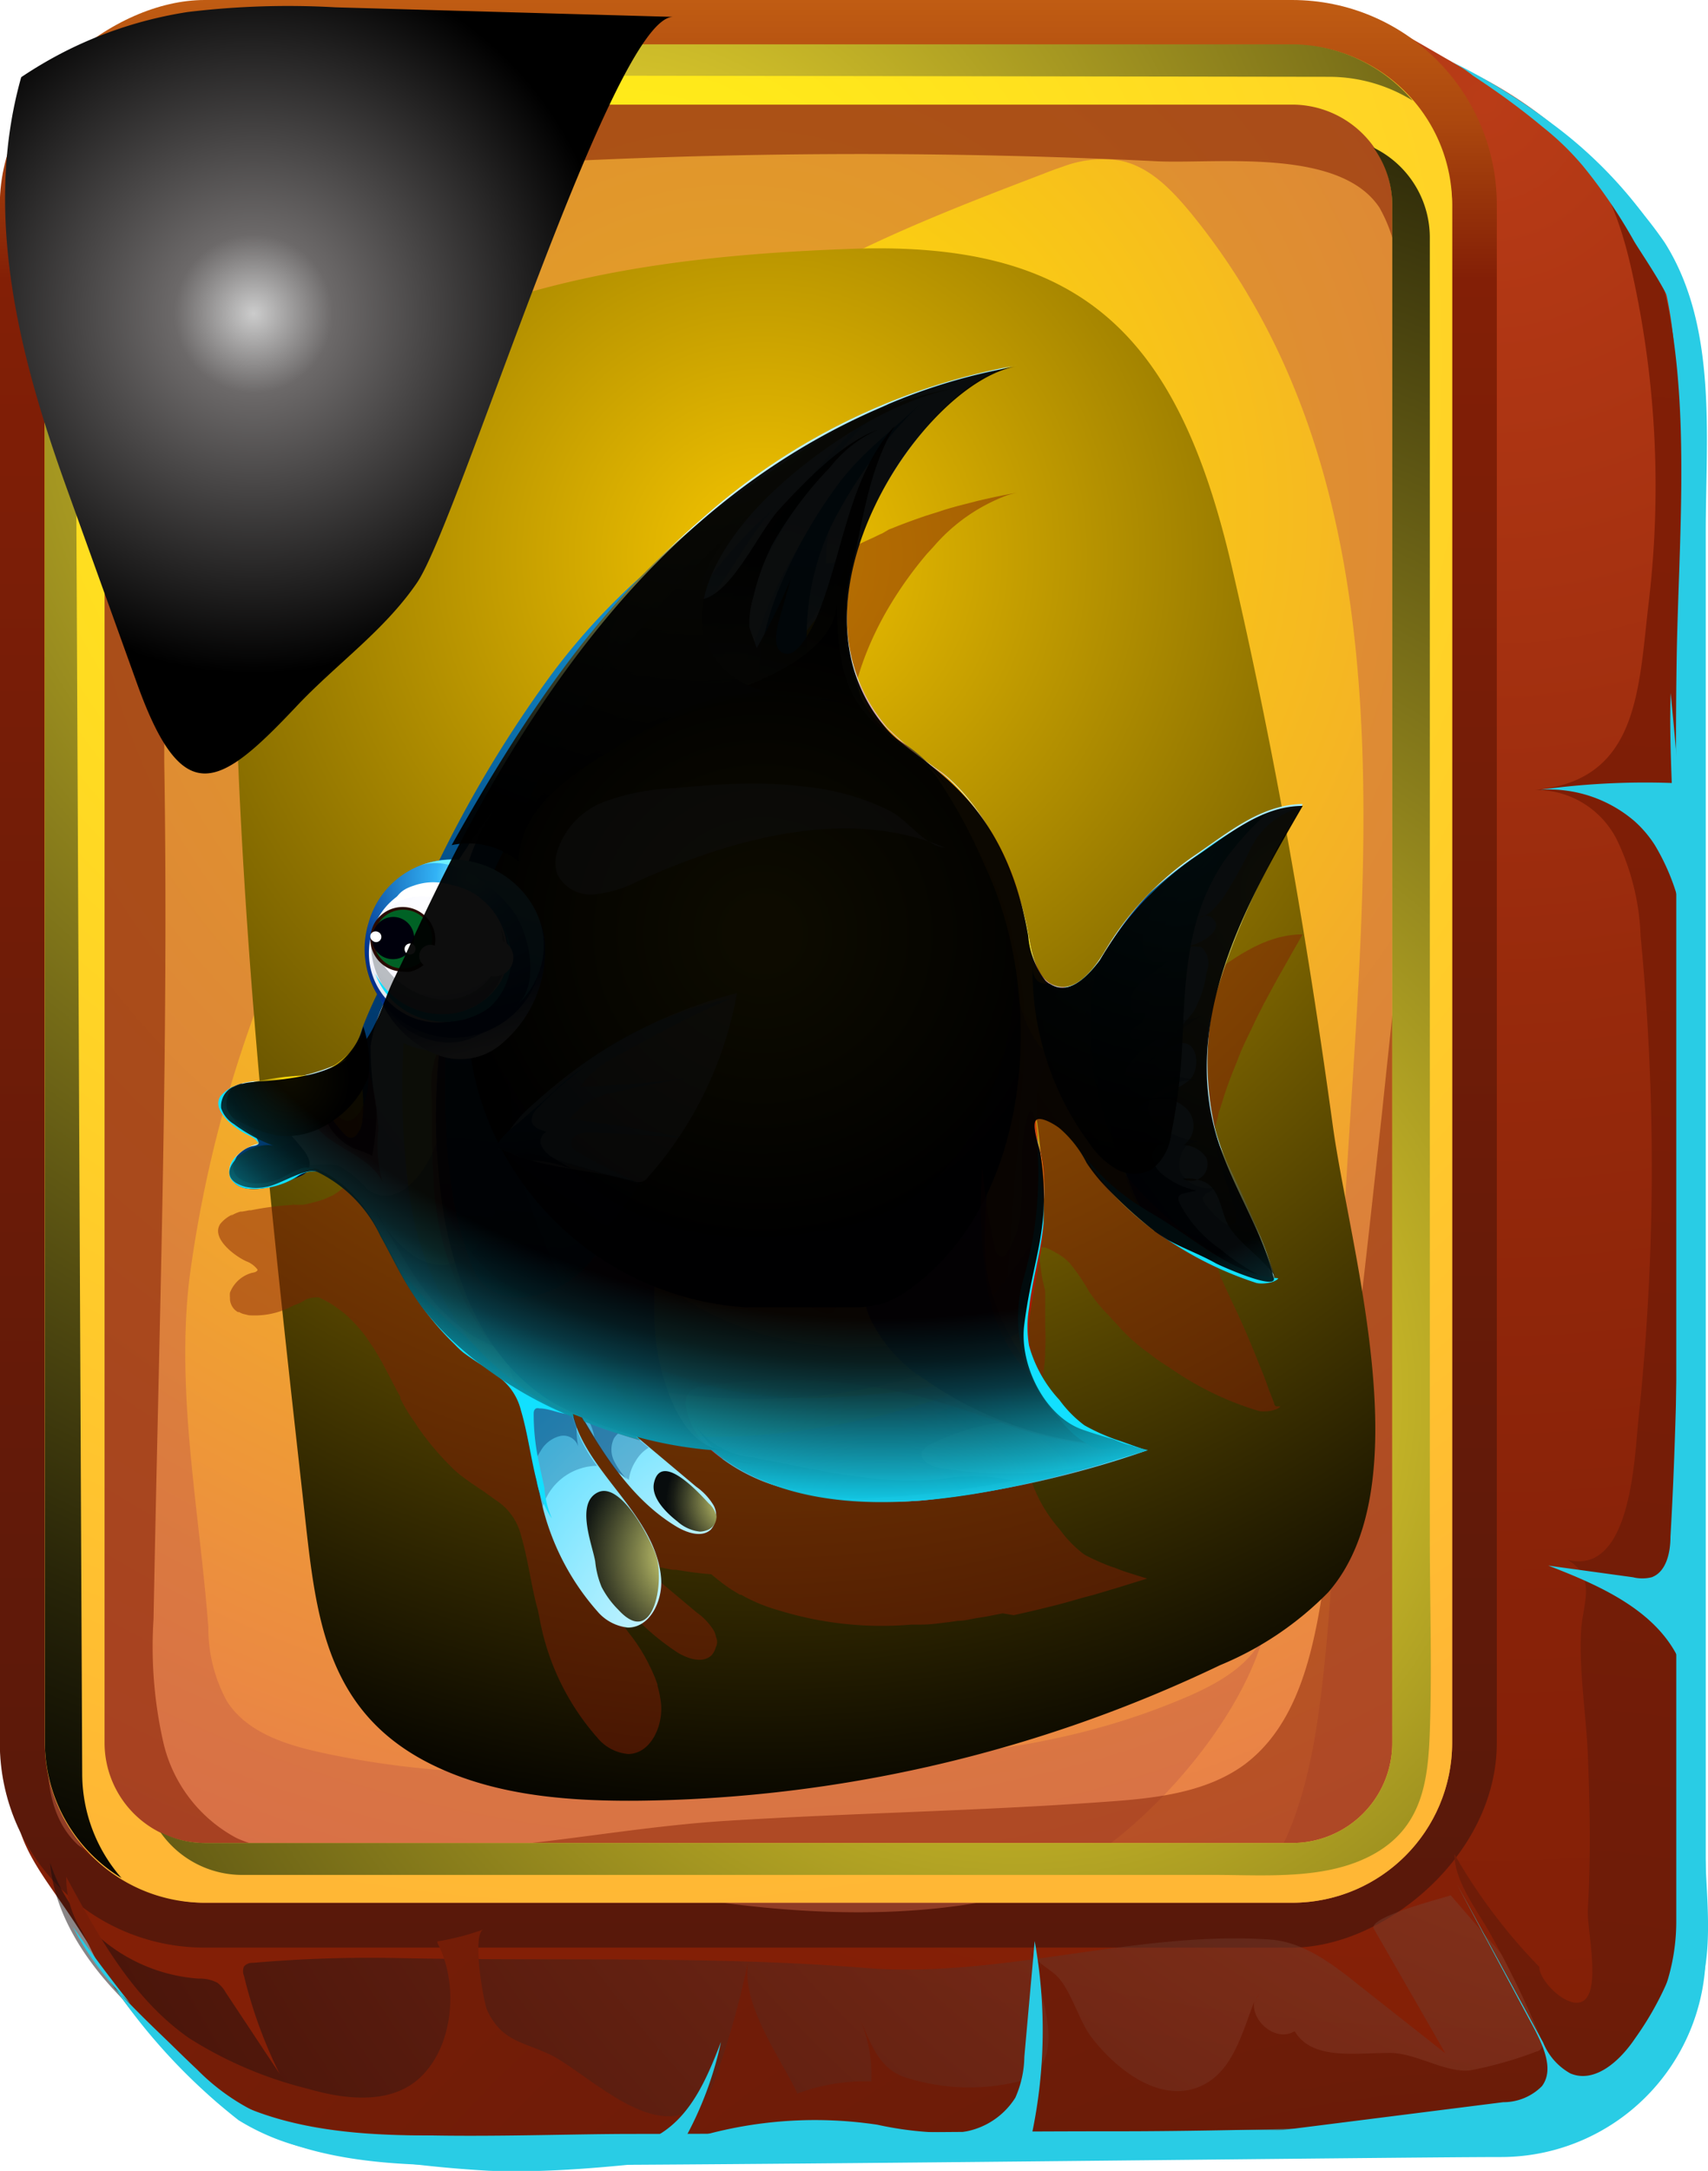 <svg xmlns="http://www.w3.org/2000/svg" xmlns:xlink="http://www.w3.org/1999/xlink" viewBox="0 0 90.99 115.59"><defs><style>.cls-1{mask:url(#mask);filter:url(#luminosity-noclip-2);}.cls-2,.cls-50{mix-blend-mode:multiply;}.cls-2{fill:url(#Безымянный_градиент_14);}.cls-3{isolation:isolate;}.cls-4{fill:#29cce5;}.cls-5{fill:url(#Безымянный_градиент_2527);}.cls-6{fill:url(#Безымянный_градиент_3306);}.cls-7{fill:url(#Безымянный_градиент_31726);}.cls-8{fill:#c86345;}.cls-30,.cls-8,.cls-9{opacity:0.49;}.cls-10,.cls-9{fill:#831f06;}.cls-10{opacity:0.57;}.cls-11{fill:url(#Безымянный_градиент_31725);}.cls-12,.cls-15,.cls-16,.cls-18,.cls-34,.cls-37,.cls-38,.cls-40,.cls-43,.cls-61,.cls-62,.cls-63,.cls-64,.cls-65{mix-blend-mode:screen;}.cls-13{fill:url(#Безымянный_градиент_3911);}.cls-14{fill:url(#Безымянный_градиент_3911-2);}.cls-15{fill:url(#Безымянный_градиент_982);}.cls-16,.cls-42{opacity:0.5;}.cls-16{fill:url(#Безымянный_градиент_2560);}.cls-17{mask:url(#mask-2);}.cls-18{opacity:0.27;fill:url(#Безымянный_градиент_2642);}.cls-19{fill:url(#Безымянный_градиент_2566);}.cls-20{fill:url(#Безымянный_градиент_2566-2);}.cls-21{mix-blend-mode:color-dodge;fill:url(#radial-gradient);}.cls-22{fill:url(#Безымянный_градиент_31724);}.cls-23{fill:url(#Безымянный_градиент_31724-2);}.cls-24{opacity:0.31;}.cls-25{fill:#33b3f6;}.cls-26,.cls-37{opacity:0.44;}.cls-27{fill:#003e75;}.cls-28{fill:url(#Безымянный_градиент_31723);}.cls-29{fill:url(#Безымянный_градиент_31723-2);}.cls-30{fill:#ffff1f;}.cls-31{fill:url(#Безымянный_градиент_31719);}.cls-32{fill:url(#Безымянный_градиент_31722);}.cls-33{fill:url(#Безымянный_градиент_31722-2);}.cls-34,.cls-38,.cls-61,.cls-62,.cls-63,.cls-64,.cls-65{opacity:0.95;}.cls-34{fill:url(#Безымянный_градиент_31713);}.cls-35{fill:url(#Безымянный_градиент_31722-3);}.cls-36,.cls-45{opacity:0.3;}.cls-37{fill:url(#Безымянный_градиент_31721);}.cls-38{fill:url(#Безымянный_градиент_31713-2);}.cls-39,.cls-41{fill:#bd0200;}.cls-39{opacity:0.35;}.cls-40{fill:url(#Безымянный_градиент_31720);}.cls-41{opacity:0.42;}.cls-42{fill:#da0404;fill-rule:evenodd;}.cls-43{fill:url(#Безымянный_градиент_31720-2);}.cls-44,.cls-58{fill:#fff;}.cls-44{opacity:0.53;}.cls-45{fill:#130558;}.cls-46{fill:#12e0ff;}.cls-47{fill:url(#Безымянный_градиент_31719-2);}.cls-48{opacity:0.33;}.cls-49{fill:#000a29;}.cls-50{fill:url(#Безымянный_градиент_31718);}.cls-51{fill:#00308a;opacity:0.59;}.cls-52{fill:url(#Безымянный_градиент_31717);}.cls-53{fill:url(#Безымянный_градиент_31716);}.cls-54{fill:#a2a7ab;opacity:0.73;}.cls-55{fill:url(#Безымянный_градиент_31715);}.cls-56{fill:#290a00;}.cls-57{fill:#00000c;}.cls-59{fill:url(#Безымянный_градиент_31714);}.cls-60{opacity:0.55;}.cls-61{fill:url(#Безымянный_градиент_31713-3);}.cls-62{fill:url(#Безымянный_градиент_31713-4);}.cls-63{fill:url(#Безымянный_градиент_31713-5);}.cls-64{fill:url(#Безымянный_градиент_31712);}.cls-65{fill:url(#Безымянный_градиент_31711);}.cls-66{filter:url(#luminosity-noclip);}</style><filter id="luminosity-noclip" x="77.27" y="-8321.09" width="12.23" height="32766" filterUnits="userSpaceOnUse" color-interpolation-filters="sRGB"><feFlood flood-color="#fff" result="bg"/><feBlend in="SourceGraphic" in2="bg"/></filter><mask id="mask" x="77.27" y="-8321.09" width="12.23" height="32766" maskUnits="userSpaceOnUse"><g class="cls-66"/></mask><radialGradient id="Безымянный_градиент_14" cx="100.12" cy="-3.82" r="136.27" gradientUnits="userSpaceOnUse"><stop offset="0" stop-color="#fff"/><stop offset="0.45" stop-color="#e5e5e5"/><stop offset="1" stop-color="#bfbfbf"/></radialGradient><radialGradient id="Безымянный_градиент_2527" cx="79.08" cy="5.4" r="107.04" gradientUnits="userSpaceOnUse"><stop offset="0" stop-color="#b93c17"/><stop offset="0.1" stop-color="#b13714"/><stop offset="0.44" stop-color="#982a0c"/><stop offset="0.75" stop-color="#882208"/><stop offset="1" stop-color="#831f06"/></radialGradient><linearGradient id="Безымянный_градиент_3306" x1="39.87" y1="-27.89" x2="39.87" y2="109.96" gradientTransform="translate(-11.98 91.72) rotate(-90)" gradientUnits="userSpaceOnUse"><stop offset="0" stop-color="#f38f1d"/><stop offset="0.05" stop-color="#ee8a1c"/><stop offset="0.12" stop-color="#e17d19"/><stop offset="0.18" stop-color="#ca6615"/><stop offset="0.25" stop-color="#ab470e"/><stop offset="0.31" stop-color="#831f06"/><stop offset="0.67" stop-color="#691b08"/><stop offset="0.97" stop-color="#57180a"/></linearGradient><radialGradient id="Безымянный_градиент_31726" cx="43.74" cy="27.37" r="82.8" gradientTransform="translate(-5.05) scale(1.01 1)" gradientUnits="userSpaceOnUse"><stop offset="0" stop-color="#ffe303"/><stop offset="1" stop-color="#e67451"/></radialGradient><radialGradient id="Безымянный_градиент_31725" cx="32.62" cy="19.03" r="82.96" gradientUnits="userSpaceOnUse"><stop offset="0" stop-color="#fff414"/><stop offset="1" stop-color="#ffb735"/></radialGradient><radialGradient id="Безымянный_градиент_3911" cx="54.11" cy="74.35" r="88.15" gradientUnits="userSpaceOnUse"><stop offset="0" stop-color="#ffea33"/><stop offset="0.43" stop-color="#8c801c"/><stop offset="0.82" stop-color="#272408"/><stop offset="1"/><stop offset="1" stop-color="#020406"/></radialGradient><radialGradient id="Безымянный_градиент_3911-2" cx="31.78" cy="18.82" r="87.38" xlink:href="#Безымянный_градиент_3911"/><radialGradient id="Безымянный_градиент_982" cx="40.59" cy="29.62" r="68.93" gradientUnits="userSpaceOnUse"><stop offset="0" stop-color="#f5c500"/><stop offset="1"/></radialGradient><radialGradient id="Безымянный_градиент_2560" cx="93.76" cy="58.62" r="112.95" gradientUnits="userSpaceOnUse"><stop offset="0" stop-color="#c86345"/><stop offset="0.16" stop-color="#ae563d"/><stop offset="0.49" stop-color="#6a3628"/><stop offset="0.88" stop-color="#130c0e"/></radialGradient><filter id="luminosity-noclip-2" x="77.27" y="4.16" width="12.23" height="106.72" filterUnits="userSpaceOnUse" color-interpolation-filters="sRGB"><feFlood flood-color="#fff" result="bg"/><feBlend in="SourceGraphic" in2="bg"/></filter><mask id="mask-2" x="77.27" y="4.16" width="12.23" height="106.72" maskUnits="userSpaceOnUse"><g class="cls-1"><path class="cls-2" d="M89.47,74.13a17.66,17.66,0,0,1-.67,6.19c-.63,2-1.56,3.54-3.47,3.92,1.67-.33,3.38,19.42,3.44,21.07a4.77,4.77,0,0,1-.87,3.55c-.68.68-1.83,1.07-2,2-.59-2.3-2.35-4.08-4-5.74L77.72,101a1.26,1.26,0,0,1-.45-.71,1.4,1.4,0,0,1,.31-.83,18.36,18.36,0,0,0,1.77-4.18c4.17-12.75,4.86-27.49,5.15-40.87.06-3-.2-6.41-2.67-8l4.28-.72a34,34,0,0,0-4.46-4.1c1.63-7.13,1.23-14.52.19-21.71-.68-4.69-.44-12.08-3.7-15.74a18.38,18.38,0,0,1,5.5,3.5c4.6,4.13,5,10.11,4.63,15.91C87.23,40.54,88.57,57.26,89.47,74.13Z"/></g></mask><radialGradient id="Безымянный_градиент_2642" cx="100.12" cy="-3.82" r="136.27" gradientUnits="userSpaceOnUse"><stop offset="0" stop-color="#f5c500"/><stop offset="0.14" stop-color="#daaf02"/><stop offset="0.46" stop-color="#967806"/><stop offset="0.91" stop-color="#2a1f0d"/><stop offset="1" stop-color="#130c0e"/></radialGradient><radialGradient id="Безымянный_градиент_2566" cx="66.96" cy="106.74" r="0.33" gradientUnits="userSpaceOnUse"><stop offset="0" stop-color="#57180a"/><stop offset="0.36" stop-color="#6e1c08"/><stop offset="0.72" stop-color="#7e1e06"/><stop offset="1" stop-color="#831f06"/></radialGradient><radialGradient id="Безымянный_градиент_2566-2" cx="79.24" cy="163.59" r="165.97" xlink:href="#Безымянный_градиент_2566"/><radialGradient id="radial-gradient" cx="13.51" cy="16.7" r="19.16" gradientUnits="userSpaceOnUse"><stop offset="0" stop-color="#ccc"/><stop offset="0.22" stop-color="#6c6969"/><stop offset="1"/></radialGradient><radialGradient id="Безымянный_градиент_31724" cx="-999.26" cy="90.81" r="22.44" gradientTransform="translate(1042.67)" gradientUnits="userSpaceOnUse"><stop offset="0.02" stop-color="#fff"/><stop offset="0.13" stop-color="#f5fdff"/><stop offset="0.3" stop-color="#dbf8ff"/><stop offset="0.53" stop-color="#afefff"/><stop offset="0.8" stop-color="#74e3ff"/><stop offset="1" stop-color="#42d9ff"/></radialGradient><radialGradient id="Безымянный_градиент_31724-2" cx="2085.94" cy="48.09" r="55.9" gradientTransform="matrix(-1, 0, 0, 1, 2123.28, 0)" xlink:href="#Безымянный_градиент_31724"/><radialGradient id="Безымянный_градиент_31723" cx="2082.63" cy="69.12" r="25.06" gradientTransform="matrix(-1, 0, 0, 1, 2123.28, 0)" gradientUnits="userSpaceOnUse"><stop offset="0.02" stop-color="#ff9303"/><stop offset="0.25" stop-color="#ff9d03"/><stop offset="0.63" stop-color="#ffb701"/><stop offset="1" stop-color="gold"/></radialGradient><radialGradient id="Безымянный_градиент_31723-2" cx="2106.14" cy="60.27" r="3.06" xlink:href="#Безымянный_градиент_31723"/><linearGradient id="Безымянный_градиент_31719" x1="2093" y1="31.43" x2="2097.32" y2="80.16" gradientTransform="matrix(-1, 0, 0, 1, 2123.28, 0)" gradientUnits="userSpaceOnUse"><stop offset="0.01" stop-color="#138ccb"/><stop offset="0.4" stop-color="#003e75"/><stop offset="0.51" stop-color="#00396d"/><stop offset="0.7" stop-color="#002a57"/><stop offset="0.92" stop-color="#013"/><stop offset="0.98" stop-color="#000a29"/></linearGradient><linearGradient id="Безымянный_градиент_31722" x1="2069.94" y1="24.83" x2="2074.89" y2="80.6" gradientTransform="matrix(-1, 0, 0, 1, 2123.28, 0)" gradientUnits="userSpaceOnUse"><stop offset="0.01" stop-color="#138ccb"/><stop offset="0.54" stop-color="#003e75"/><stop offset="0.63" stop-color="#00396d"/><stop offset="0.77" stop-color="#002a57"/><stop offset="0.93" stop-color="#013"/><stop offset="0.98" stop-color="#000a29"/></linearGradient><linearGradient id="Безымянный_градиент_31722-2" x1="2111.34" y1="56.88" x2="2108.35" y2="63.47" xlink:href="#Безымянный_градиент_31722"/><radialGradient id="Безымянный_градиент_31713" cx="-973.82" cy="47.41" r="27.45" gradientTransform="translate(1042.67)" gradientUnits="userSpaceOnUse"><stop offset="0" stop-color="#ffff84"/><stop offset="0.11" stop-color="#dede73"/><stop offset="0.43" stop-color="#808042"/><stop offset="0.7" stop-color="#3b3b1f"/><stop offset="0.88" stop-color="#101008"/><stop offset="0.98"/></radialGradient><linearGradient id="Безымянный_градиент_31722-3" x1="2054.02" y1="32.43" x2="2061.82" y2="67.42" xlink:href="#Безымянный_градиент_31722"/><radialGradient id="Безымянный_градиент_31721" cx="2095.27" cy="56.92" r="16.9" gradientTransform="matrix(-1, 0, 0, 1, 2123.28, 0)" gradientUnits="userSpaceOnUse"><stop offset="0.1" stop-color="#12e0ff"/><stop offset="1"/></radialGradient><radialGradient id="Безымянный_градиент_31713-2" cx="-1004.14" cy="46.31" r="18.72" xlink:href="#Безымянный_градиент_31713"/><radialGradient id="Безымянный_градиент_31720" cx="-277.87" cy="49.73" r="16.33" gradientTransform="translate(318.5)" gradientUnits="userSpaceOnUse"><stop offset="0.1" stop-color="#ffd909"/><stop offset="1"/></radialGradient><radialGradient id="Безымянный_градиент_31720-2" cx="2107.82" cy="57.41" r="3.25" gradientTransform="matrix(-1, 0, 0, 1, 2123.28, 0)" xlink:href="#Безымянный_градиент_31720"/><linearGradient id="Безымянный_градиент_31719-2" x1="-1014.02" y1="57.3" x2="-1013.53" y2="62.83" gradientTransform="translate(1042.67)" xlink:href="#Безымянный_градиент_31719"/><linearGradient id="Безымянный_градиент_31718" x1="64.38" y1="483.03" x2="66.38" y2="479.59" gradientTransform="matrix(-1.03, -0.26, -0.24, 0.97, 208.84, -396.18)" gradientUnits="userSpaceOnUse"><stop offset="0" stop-color="#fff"/><stop offset="0.04" stop-color="#f1f4f9"/><stop offset="0.32" stop-color="#9dafd2"/><stop offset="0.56" stop-color="#5979b3"/><stop offset="0.76" stop-color="#29519d"/><stop offset="0.91" stop-color="#0b398f"/><stop offset="1" stop-color="#00308a"/></linearGradient><radialGradient id="Безымянный_градиент_31717" cx="67.65" cy="474.74" r="6.92" gradientTransform="matrix(-1.03, -0.26, -0.24, 0.97, 208.84, -396.18)" gradientUnits="userSpaceOnUse"><stop offset="0" stop-color="#80ffff"/><stop offset="0.06" stop-color="#75f4fe"/><stop offset="0.16" stop-color="#57d7fa"/><stop offset="0.27" stop-color="#33b3f6"/><stop offset="1" stop-color="#00308a"/></radialGradient><radialGradient id="Безымянный_градиент_31716" cx="69" cy="477.42" r="4.6" gradientTransform="matrix(-1.03, -0.26, -0.24, 0.97, 208.84, -396.18)" gradientUnits="userSpaceOnUse"><stop offset="0" stop-color="#fff"/><stop offset="0.87" stop-color="#f6f6ff"/><stop offset="0.91" stop-color="#eff1f9"/><stop offset="1" stop-color="#e4eaf0"/></radialGradient><radialGradient id="Безымянный_градиент_31715" cx="-40.24" cy="988.69" r="1.63" gradientTransform="matrix(-0.84, -0.55, -0.55, 0.84, 527.17, -800.63)" gradientUnits="userSpaceOnUse"><stop offset="0" stop-color="#fff"/><stop offset="0.27" stop-color="#009835"/><stop offset="0.57" stop-color="#8ed72e"/><stop offset="0.62" stop-color="#8ad62f"/><stop offset="0.68" stop-color="#7dd330"/><stop offset="0.74" stop-color="#68cf33"/><stop offset="0.8" stop-color="#4ac937"/><stop offset="0.86" stop-color="#24c13c"/><stop offset="1" stop-color="#006225"/></radialGradient><linearGradient id="Безымянный_градиент_31714" x1="66.31" y1="473.3" x2="66.91" y2="480.51" gradientTransform="matrix(-1.03, -0.26, -0.24, 0.97, 208.84, -396.18)" gradientUnits="userSpaceOnUse"><stop offset="0" stop-color="#80ffff"/><stop offset="0.44" stop-color="#53dcfb"/><stop offset="0.8" stop-color="#35c5f8"/><stop offset="1" stop-color="#2abcf7"/></linearGradient><radialGradient id="Безымянный_градиент_31713-3" cx="-1005.42" cy="17.47" r="28.04" xlink:href="#Безымянный_градиент_31713"/><radialGradient id="Безымянный_градиент_31713-4" cx="-1005.8" cy="82.81" r="6.57" xlink:href="#Безымянный_градиент_31713"/><radialGradient id="Безымянный_градиент_31713-5" cx="-1003.5" cy="79.91" r="3.76" xlink:href="#Безымянный_градиент_31713"/><radialGradient id="Безымянный_градиент_31712" cx="-980.03" cy="44.27" r="17.77" gradientTransform="translate(1042.67)" gradientUnits="userSpaceOnUse"><stop offset="0" stop-color="#12e0ff"/><stop offset="0.22" stop-color="#0d9fb5"/><stop offset="0.43" stop-color="#086775"/><stop offset="0.62" stop-color="#053a43"/><stop offset="0.78" stop-color="#021b1e"/><stop offset="0.91" stop-color="#010708"/><stop offset="1"/></radialGradient><radialGradient id="Безымянный_градиент_31711" cx="-995.72" cy="22.54" r="58.12" gradientTransform="translate(1042.67)" gradientUnits="userSpaceOnUse"><stop offset="0.82"/><stop offset="0.83" stop-color="#010708"/><stop offset="0.86" stop-color="#021b1e"/><stop offset="0.89" stop-color="#053a43"/><stop offset="0.92" stop-color="#086775"/><stop offset="0.96" stop-color="#0d9fb5"/><stop offset="1" stop-color="#12e0ff"/></radialGradient></defs><g class="cls-3"><g id="Слой_2" data-name="Слой 2"><g id="Слой_3" data-name="Слой 3"><path class="cls-4" d="M22,115.24c-4.11-.19-8-1-10.78-3.62S7,105.93,4.93,103c-1.09-1.57-2.34-3.18-2.51-5.08a9.89,9.89,0,0,1,.46-3.31c1.61-6.19,2.33-12.27,3.47-18.55.64-3.49,1.37-7,2.07-10.45.67-3.29,2-7.08,2-10.44,1.16-7,.69-14.19.8-21.29.1-7.36.34-14.72.85-22.06a11.5,11.5,0,0,1,.65-3.69C13.87,5.27,17,3.79,20.05,3.17A48,48,0,0,1,32,2.68a105.37,105.37,0,0,0,15.15-.56,56.85,56.85,0,0,1,6.25-.4c3.62,0,7.19.75,10.81.84,2.94.08,6.19-1.27,9-.6,1.79.43,5,2.53,6.66,3.39a22.74,22.74,0,0,1,8.81,7.56c2.83,4.47,2.19,10.33,2.19,15.43,0,3.44,0,63.13,0,75.6A10.91,10.91,0,0,1,80,114.85C73.7,114.85,26.58,115.46,22,115.24Z"/><path class="cls-5" d="M20.43,113.65c-4.1-.19-8-1.05-10.77-3.62s-4.29-5.69-6.33-8.63C2.25,99.83,1,98.22.83,96.32A9.82,9.82,0,0,1,1.29,93c1.6-6.2,2.33-12.28,3.47-18.55C5.4,71,6.13,67.49,6.83,64c.67-3.29,2-7.08,2-10.44,1.16-7,.69-14.19.79-21.3.11-7.35.35-14.71.85-22.05a11.79,11.79,0,0,1,.66-3.69c1.17-2.85,4.34-4.33,7.35-5a48.39,48.39,0,0,1,11.91-.48A105.33,105.33,0,0,0,45.52.52,59.59,59.59,0,0,1,51.78.13C55.4.16,59,.88,62.59,1c2.94.08,6.19-1.27,9-.6,1.79.42,5,2.53,6.66,3.39a22.77,22.77,0,0,1,8.8,7.55c2.84,4.48,2.19,10.34,2.2,15.44,0,3.44,0,6.88,0,10.33v65.27a10.92,10.92,0,0,1-10.91,10.91H33.59C29.8,113.26,25,113.87,20.43,113.65Z"/><rect class="cls-6" x="-11.98" y="11.98" width="103.7" height="79.75" rx="10.91" transform="translate(91.72 11.98) rotate(90)"/><rect class="cls-7" x="2.39" y="2.39" width="74.97" height="98.92" rx="8.52"/><path class="cls-8" d="M56.63,8.87c-.36.12-.71.25-1.06.39-6.65,2.54-13.44,5.17-18.83,9.82A51.29,51.29,0,0,0,31,25.17a104.63,104.63,0,0,0-15,23A66.49,66.49,0,0,0,10.1,68c-.75,6.16.53,12.46,1,18.66a8.06,8.06,0,0,0,1,3.94c1.1,1.7,3.24,2.34,5.23,2.76,8,1.7,15.39,1,23.42.64s14.93-.45,22.39-3.61c1.9-.81,4-2,4.35-4C66.28,92.13,59.25,99.71,53.66,101c-6.72,1.52-14.27.71-20.95-.69C23.85,98.43,15,100.29,6,98.92a3.39,3.39,0,0,1-1.86-.7c-3.2-3-.67-9.58-.56-13.19.21-6.84-.41-13.81-.56-20.66-.28-13.55-.33-27.12.38-40.66a75.2,75.2,0,0,1,2-15.54A4.92,4.92,0,0,1,6.58,5.78,5.21,5.21,0,0,1,9.77,4.72C30.7,2.6,51.44,3.64,72.34,5.16a5.5,5.5,0,0,1,2.38.54c1.79,1,1.89,3.5,1.78,5.56Q74.35,50,75.84,88.88c.11,2.86.12,6-1.79,8.17S69,99.51,66.54,101c2.62-3,3.42-7.23,3.89-11.22.72-6.26.83-12.56.95-18.86.34-19.38,5.47-43-7.82-59.43-1.05-1.29-2.27-2.62-3.9-2.94A6,6,0,0,0,56.63,8.87Z"/><path class="cls-9" d="M76,75.47,75.84,90a10.56,10.56,0,0,1-.72,4.58,7.79,7.79,0,0,1-5.28,3.73,27.37,27.37,0,0,1-4.85.6q-12.3.76-24.61.91-6,.06-12.07,0c-1.66,0-3.38.06-5-.06s-3.05-1.25-4.47-1.39c6.78.68,13.16-1,19.85-1.42s13.35-.52,20-1c2.66-.18,5.48-.44,7.61-2,2.85-2.13,3.66-6,4.2-9.49,1.3-8.39,2.21-16.83,3.13-25.27q.55-5.26,1.13-10.53-.43,9.81-.24,19.61Z"/><path class="cls-10" d="M4,14.3c0,9.83.1,19.65.15,29.48s.1,19.35.14,29L4.35,84.9c0,3.95-1.08,8.86-.34,12.63.64,3.21,6.46,1.45,8.38,1.4s3.68.3,5.52.32c1.36,0,3.73-1,4.83-.86-3.37-.59-7,.92-10.15-.53A7.74,7.74,0,0,1,8.7,92.77a23,23,0,0,1-.52-6.57C8.46,71,9,55.74,8.75,40.55c0-8.93.62-17.32,1.38-26.22A5.66,5.66,0,0,1,11,11.24c.93-1.18,2.58-1.42,4.07-1.57A324,324,0,0,1,61.71,8.59c3.21.13,9.68-.72,11.78,2.47a7.83,7.83,0,0,1,1,3.42,36.05,36.05,0,0,1,.23,3.6,39.87,39.87,0,0,0-.35-9.7A8.53,8.53,0,0,0,74,6.72c-1.19-3.26-3.71-2.92-6.55-2.46-2.31.37-4.93,0-7.27,0L13.49,3.6C8.79,3.6,4,9.6,4,14.3Z"/><path class="cls-11" d="M68.84,2.39H10.91a8.51,8.51,0,0,0-8.52,8.52V92.8a8.51,8.51,0,0,0,8.52,8.51H68.84a8.52,8.52,0,0,0,8.52-8.51V10.91A8.52,8.52,0,0,0,68.84,2.39ZM74.17,92.8a5.33,5.33,0,0,1-5.33,5.33H10.91A5.34,5.34,0,0,1,5.57,92.8V10.91a5.35,5.35,0,0,1,5.34-5.34H68.84a5.34,5.34,0,0,1,5.33,5.34Z"/><g class="cls-12"><path class="cls-13" d="M12.9,99.83H64.7c2.79,0,6.08.29,8.59-1.17s2.79-3.93,2.88-6.46c.12-3.45,0-6.93,0-10.38V12.61a5.32,5.32,0,0,0-3-4.75,5.25,5.25,0,0,1,1,3.05V92.8a5.33,5.33,0,0,1-5.33,5.33H10.91a5.25,5.25,0,0,1-2.37-.58A5.32,5.32,0,0,0,12.9,99.83Z"/><path class="cls-14" d="M4.38,94.5,4,12.52A8.52,8.52,0,0,1,12.48,4l58.35.09a8.46,8.46,0,0,1,4.43,1.27,8.49,8.49,0,0,0-6.42-3H10.91a8.51,8.51,0,0,0-8.52,8.52V92.8A8.49,8.49,0,0,0,6.48,100,8.43,8.43,0,0,1,4.38,94.5Z"/></g><path class="cls-15" d="M21.64,18A16.67,16.67,0,0,0,15,23.07c-2.48,3.49-2.58,8.09-2.48,12.37.34,15,2,29.84,3.66,44.7.62,5.56,1,10.77,6.54,13.67,3.38,1.76,7.31,2.09,11.12,2.07A73.61,73.61,0,0,0,65,88.66a17.35,17.35,0,0,0,5.75-3.87c5-5.7,1.16-18.23.25-24.87-1.37-10-3.11-20-5.4-29.84C62.76,18,57.79,12.8,45.36,13.25,37.23,13.54,29.07,14.48,21.64,18Z"/><path class="cls-16" d="M82.55,107l2,2.26c.41.47.84,1.09.59,1.66a1.59,1.59,0,0,1-.78.66c-3.21,1.64-7,1.82-10.56,1.93-18.18-.41-36.7.47-54.77-.71-6.28-.41-15.83-6.91-16.36-13.62a9,9,0,0,0,7.91,6.17,2,2,0,0,1,1,.22,1.66,1.66,0,0,1,.44.51l2.87,4.33A24.75,24.75,0,0,1,13,105.21a.64.64,0,0,1,0-.51.59.59,0,0,1,.48-.19,72.39,72.39,0,0,1,7.94-.25c8.16.17,16.5-.14,24.64.52,7.22.59,14.47-2,21.6-1.51,1.79.13,3.31,1.29,4.71,2.41L77,109.33l-3.81-6.63c-.38-.66,4.13-1.74,4.09-1.79Z"/><g class="cls-17"><path class="cls-18" d="M89.47,74.13a17.66,17.66,0,0,1-.67,6.19c-.63,2-1.56,3.54-3.47,3.92,1.67-.33,3.38,19.42,3.44,21.07a4.77,4.77,0,0,1-.87,3.55c-.68.68-1.83,1.07-2,2-.59-2.3-2.35-4.08-4-5.74L77.72,101a1.26,1.26,0,0,1-.45-.71,1.4,1.4,0,0,1,.31-.83,18.36,18.36,0,0,0,1.77-4.18c4.17-12.75,4.86-27.49,5.15-40.87.06-3-.2-6.41-2.67-8l4.28-.72a34,34,0,0,0-4.46-4.1c1.63-7.13,1.23-14.52.19-21.71-.68-4.69-.44-12.08-3.7-15.74a18.38,18.38,0,0,1,5.5,3.5c4.6,4.13,5,10.11,4.63,15.91C87.23,40.54,88.57,57.26,89.47,74.13Z"/></g><path class="cls-19" d="M66.89,106.62c0-.14.11-.29.17-.43A1,1,0,0,0,66.89,106.62Z"/><path class="cls-20" d="M89.33,34.56c.12-5.81.67-12.41-.45-18.15-.72-3.65-2.58-7.24-5.74-9.21C85.43,9,86.4,11.92,87,14.75A52.4,52.4,0,0,1,87.84,32c-.56,4.72-.52,9.56-6.07,10.06a4.82,4.82,0,0,1,4.36,2.64,12.82,12.82,0,0,1,1.27,5.16,127.35,127.35,0,0,1-.12,25.75c-.21,2-.38,8.28-3.77,7.45,1.57.88.8,2.37.72,3.75-.12,2.17.27,4.47.36,6.65.11,2.72.16,5.45,0,8.18-.06,1,.62,3.87-.08,4.75S82,105.56,82,104.72a29.67,29.67,0,0,1-4.52-6c0,1.52,1.33,3.14,2,4.4a54.63,54.63,0,0,1,2.65,5.51.52.52,0,0,1,0,.4.41.41,0,0,1-.3.21,20.61,20.61,0,0,1-3.53,1c-1.39.13-2.94-1-4.41-.93-1.78,0-4,.38-4.92-1.16-1,.61-2.32-.54-2.16-1.56-.66,1.72-1.15,3.69-2.79,4.46-2.11,1-4.49-.76-5.89-2.6-.71-.94-1.13-2.72-2-3.39-.44-.36-1-.65-1.2-1.19.35,2.17,2.19,5.93-.56,6.93a11,11,0,0,1-5.83-.1c-1.69-.4-2.09-1.77-2.77-3.3a7.59,7.59,0,0,1,.65,3.42,10.39,10.39,0,0,0-3.94.65c-.94-2-3.09-4.82-2.6-7.19a44.58,44.58,0,0,1-1.73,6.26,3.87,3.87,0,0,1-.65,1.26c-2.36,2.65-6.19-1.44-8.21-2.41-1.42-.68-2.55-.69-3.33-2.34-.22-.49-.83-4.09-.2-4.32a13.68,13.68,0,0,1-2.46.64.2.2,0,0,1,0,.08c1.12,2.1.91,5.4-.88,7.13-1.55,1.5-4,1.22-6,.64a21.4,21.4,0,0,1-6.33-2.69c-3-2.08-4.83-5.4-6.56-8.6a5.23,5.23,0,0,0,.83,2.88l.76,1.54A28.39,28.39,0,0,0,9.66,110c2.77,2.57,6.67,3.43,10.77,3.62,4.56.22,9.53,0,13.32,0,8.65,0,17.19-.14,25.84-.14,6.29,0,12.56-.27,18.84-.27A10.91,10.91,0,0,0,89.3,102.35V46.94C89.3,42.74,89.25,38.88,89.33,34.56Z"/><path class="cls-4" d="M6.14,105.89a31.57,31.57,0,0,0,6.57,7,12.2,12.2,0,0,0,5.51,1.78,66.07,66.07,0,0,0,7.8.91c5.07.2,10.12-.73,15.19-1.06a84.88,84.88,0,0,1,8.59-.09c7.09.25,14,.45,21.12.3,3.94-.09,8-.19,11.68-1.51a13.3,13.3,0,0,0,7.46-6c1.27-2.47.91-5.33.8-8A77.27,77.27,0,0,0,90,91.32,33.92,33.92,0,0,1,89.71,87c0-8.42.29-16.82.44-25.23A232.82,232.82,0,0,0,89,36.9c-.05,1.6,0,3.2.06,4.79a40.78,40.78,0,0,0-7,.36,7,7,0,0,1,5,1.66A6.1,6.1,0,0,1,88.16,45a11.7,11.7,0,0,1,1.66,6.14l-.36,16.1L89.4,70c-.09,4-.18,7.89-.41,11.83,0,.85-.23,1.87-1,2.15a2.07,2.07,0,0,1-1,0l-4.51-.62c2.86,1.1,6,2.49,7.12,5.36a9.53,9.53,0,0,1,.5,2.37,45.22,45.22,0,0,1,0,9.73,16.61,16.61,0,0,1-3,7.72c-.79,1.18-2.13,2.41-3.44,1.86a3.29,3.29,0,0,1-1.45-1.64l-4.57-8.39,4.13,7.71c.51,1,1,2.17.37,3a2.89,2.89,0,0,1-2.06.85l-11,1.39c-4.68.6-9.47,1.19-14.09.22a26.67,26.67,0,0,0,.13-10.19c-.18,2.06-.37,4.11-.55,6.17a5.54,5.54,0,0,1-.48,2.17,4,4,0,0,1-3.35,1.87,18.26,18.26,0,0,1-4-.43,22.34,22.34,0,0,0-10.33.88,18.86,18.86,0,0,0,2-5.29c-.71,1.84-1.52,3.79-3.17,4.85s-3.81,1-5.8.88l-8.33-.51a23.73,23.73,0,0,1-6.53-1.07,11.55,11.55,0,0,1-4.08-2.68c-.47-.44-.94-.9-1.43-1.38-2-1.93-3.92-3.71-5.19-6.22,1,1.41,2,2.76,3.05,4.07Z"/><path class="cls-4" d="M82.17,6.75c-1.2-1-2.42-1.88-3.7-2.72a6.83,6.83,0,0,0-1.29-.82,32.88,32.88,0,0,1,5.55,3.41,23.69,23.69,0,0,1,4.79,4.75c1,1.4,2.27,3.79,1.66,5.57.22-.64-1.76-3.46-2.13-4.1a27.89,27.89,0,0,0-2.72-4A14.78,14.78,0,0,0,82.17,6.75Z"/><path class="cls-21" d="M3.68,2.63A22.27,22.27,0,0,0,1.13,4.11c-2.07,7.33-.06,15,2.43,21.9L7.32,36.45c2.44,6.76,4.39,5.49,8.51,1.12,2.12-2.24,4.65-4,6.39-6.55C24.45,27.73,32.66.81,35.87.9l-18-.51A44.6,44.6,0,0,0,10,.64,21.89,21.89,0,0,0,3.68,2.63Z"/><path class="cls-9" d="M67.81,74.68s.07.08.1.13c-.1-.28-.21-.56-.32-.83-.14-.42-.3-.83-.47-1.24-.44-1.11-.9-2.21-1.42-3.29-.23-.49-.47-1-.68-1.49-.1-.29-.2-.59-.28-.89a14.85,14.85,0,0,1,.15-7.63c0-.16.08-.31.13-.47a2.41,2.41,0,0,1,.08-.25c.09-.3.18-.6.29-.89.18-.53.39-1,.6-1.55s.36-.82.55-1.23l.45-.94c.09-.18.19-.36.28-.55.3-.56.6-1.13.92-1.69l.12-.21c.36-.64.72-1.28,1.09-1.91-1.92,0-3.51,1.15-5,2.23-.25.18-.51.37-.77.54l-.19.13a17,17,0,0,0-2.15,1.73,15.66,15.66,0,0,0-2.31,3.06l-.07.11c-.09.13-.17.27-.27.41s-.19.26-.3.39a2.73,2.73,0,0,1-.23.25l-.08.09a3.84,3.84,0,0,1-.3.28,1.84,1.84,0,0,1-1,.45h-.24a.9.9,0,0,1-.16,0s0,0-.08,0a1.4,1.4,0,0,1-.3-.15.91.91,0,0,1-.21-.15,1.67,1.67,0,0,1-.32-.42l-.07-.12a4.58,4.58,0,0,1-.39-1.15l0-.11c0-.2-.08-.39-.11-.58a14.32,14.32,0,0,0-2.9-6.86.58.58,0,0,0-.1-.12.64.64,0,0,0-.1-.13c-.16-.2-.32-.39-.49-.57a1.7,1.7,0,0,0-.22-.24A7.36,7.36,0,0,0,50.2,48l-.5-.38-.25-.2a8.1,8.1,0,0,0-1.54-1.22l-.2-.18a5.93,5.93,0,0,1-.44-.43,7.91,7.91,0,0,1-.71-1l-.12-.19a7.67,7.67,0,0,1-.52-1c-1.56-3.49-.56-7.67,1.39-11a20.78,20.78,0,0,1,2.07-2.91l.24-.26.11-.12a9.56,9.56,0,0,1,3.93-2.74,4.77,4.77,0,0,1,.51-.13c-.68.11-1.36.26-2.05.42l-.66.17c-.48.12-1,.26-1.43.41l-.67.21c-.62.21-1.23.43-1.84.68l-.16.06L47,28.4c-.17.07-.34.16-.51.24-.52.23-1,.47-1.55.73s-.74.39-1.11.6-.6.32-.9.5c-.51.3-1,.62-1.5.94l-.43.28c-.55.37-1.09.76-1.62,1.16l-.28.21c-.52.41-1,.83-1.54,1.26l-.19.16-.17.15c-.34.3-.68.6-1,.91l-.31.29c-.64.58-1.26,1.19-1.86,1.81a37.81,37.81,0,0,0-4.73,5.24,60.73,60.73,0,0,0-5.92,9.79,4.64,4.64,0,0,0-.82.19l-.28.08.23-.07a4.4,4.4,0,0,0-2.88,3.07,4.33,4.33,0,0,0,.12,2.4c0,.17,0,.33.09.48a3.79,3.79,0,0,1-.31-.39c.13.19.24.38.35.57a6.13,6.13,0,0,0,.2.7c-.31.64-.6,1.28-.85,2a8.19,8.19,0,0,1-.36.86,3.86,3.86,0,0,1-.55.66,4.75,4.75,0,0,1-.58.42,6.07,6.07,0,0,1-.7.29l-.48.13-.4.09-.49,0-.15-.1.13.1a16,16,0,0,0-2.28.29h-.09l-.38.07-.09,0a1.88,1.88,0,0,0-.39.16l-.11.07a.44.44,0,0,1,.11-.09,1.8,1.8,0,0,0-.68.51c-.53.77.8,1.74,1.39,2a1.32,1.32,0,0,1,.59.44c0,.07-.08.14-.29.17a1.75,1.75,0,0,0-1.18,1.06,1.47,1.47,0,0,0,0,.26s0,.06,0,.09a.87.87,0,0,0,.25.55,1.09,1.09,0,0,0,.17.13l.07,0a.88.88,0,0,0,.22.1l.29.07a4.27,4.27,0,0,0,2.4-.53,2.44,2.44,0,0,0,.65-.31,1.54,1.54,0,0,1,.46-.11,1,1,0,0,1,.23,0,6.11,6.11,0,0,1,.8.44l.15.11a4.94,4.94,0,0,1,.66.53l.1.1a6.77,6.77,0,0,1,.51.56l.09.1c.17.22.33.45.48.68l.11.16c.15.24.3.49.44.74s.28.53.42.79l.4.77.18.32,0,.1c.11.2.21.4.33.59l.07.12c.11.18.23.35.35.52s.15.24.23.35a15.18,15.18,0,0,0,1.88,2.19,4.42,4.42,0,0,0,.47.39c.34.26.69.49,1.05.73l.94.67a3.12,3.12,0,0,1,1.1,1.69c.37,1.25.52,2.52.84,3.77l.06.21.09.44a13.16,13.16,0,0,0,3.08,6.37,2.39,2.39,0,0,0,1.64.87c1.18,0,1.85-1.44,1.76-2.62a5.31,5.31,0,0,0-.19-1c0-.1-.05-.2-.08-.29s-.13-.33-.23-.55l-.14-.29a9.29,9.29,0,0,0-1.09-1.71c-.53-.73-1.12-1.45-1.64-2.18a12.75,12.75,0,0,1-.85-1.4,6.81,6.81,0,0,1-.3-.71l0-.07a6.29,6.29,0,0,1-.17-.62l.34.13.17.07c.2.35.4.69.61,1l.2.31.07.12a13.14,13.14,0,0,0,4.21,4.43c.55.32,1.29.56,1.76.14a1,1,0,0,0,.24-.44.58.58,0,0,0,.07-.32.54.54,0,0,0-.05-.21,1.7,1.7,0,0,0-.1-.32,3.26,3.26,0,0,0-.93-1l-2.5-2.1-.36-.31-.14-.11-.1-.1-.12-.09c.64.17,1.28.31,1.92.43l.19,0c.65.11,1.28.2,1.88.24l.39.32.11.08q.22.18.45.33l.1.07.48.29.06,0a8.87,8.87,0,0,0,2,.83,18.6,18.6,0,0,0,7.08.76c.18,0,.36,0,.54,0,.51,0,1-.08,1.45-.13l.49-.07c.32,0,.63-.08.95-.14l.57-.09.86-.17L54,86l.84-.19.59-.14.85-.21.56-.15.91-.26.5-.13,1.31-.39,1.55-.48-.77-.24h.34l-.33,0a9.4,9.4,0,0,1-1-.35,1.06,1.06,0,0,1-.19-.06,11.94,11.94,0,0,1-1.27-.56l0,0-.14-.08a6.22,6.22,0,0,1-1.29-1.32A7.8,7.8,0,0,1,55,79a8.18,8.18,0,0,1,0-2.47c.19-1.5.63-3,.68-4.48a1.2,1.2,0,0,1,0-.19,9.64,9.64,0,0,0,0-1.2c0-.29,0-.53,0-.78s0-.44,0-.65,0-.18,0-.27,0-.07,0-.1c0-.22-.08-.44-.13-.66s-.1-.63-.14-.94a4.62,4.62,0,0,0-.08-.65s0-.09,0-.13l.07-.06,0,0a.47.47,0,0,1,.2,0h.07a2,2,0,0,1,.33.14,5.82,5.82,0,0,1,.55.32,2.67,2.67,0,0,1,.44.38,10.47,10.47,0,0,1,1,1.46,8.52,8.52,0,0,0,.77,1,4.11,4.11,0,0,0,.29.3c.15.17.3.34.46.5a9,9,0,0,0,1.46,1.36l.19.14.41.31c.18.13.34.24.49.33l.25.16a16.48,16.48,0,0,0,4.73,2.3c.3.08,1,0,1.17-.24l-.24,0A1.21,1.21,0,0,1,67.81,74.68Z"/><path class="cls-22" d="M28.74,79.46c-.44-1.88-.73-3.8-1.28-5.65-.24-.78-1.48-4.52-2.55-4.52a30,30,0,0,1,6.42.46c1.2.26,2.37.67,3.59.86,1,.15,2,.14,3,.3s1.73.39,2.59.58a17.35,17.35,0,0,0,12.74-2.18,8.59,8.59,0,0,0,2.88,5.51,12.82,12.82,0,0,0,5,2.4,53.09,53.09,0,0,1-12,2.67,22.19,22.19,0,0,1-7.17-.61A9.54,9.54,0,0,1,37.66,77a5.89,5.89,0,0,0-4.76-1.36l4.19,3.52a3.26,3.26,0,0,1,.93,1,1.13,1.13,0,0,1-.16,1.29c-.47.42-1.21.18-1.76-.13-2.63-1.55-4.23-4.34-5.72-7,.07,3.68,4.54,6,4.84,9.72.09,1.18-.58,2.61-1.76,2.62a2.47,2.47,0,0,1-1.64-.87A13.2,13.2,0,0,1,28.74,79.46Z"/><path class="cls-23" d="M11.78,59a1.15,1.15,0,0,1,.65-1.15,3.33,3.33,0,0,1,1.37-.29,10.81,10.81,0,0,0,4.18-.9c1.88-1,2.15-2.72,2.94-4.48.2-.43.41-.84.61-1.27,3.9-8.55,8.66-17.06,15.86-23.29a34.36,34.36,0,0,1,16.78-8.17c-3.35.54-6.6,5.22-7.83,8-1.65,3.74-1.9,8,.93,11.3a21.15,21.15,0,0,0,2.93,2.4c2.4,1.88,4.08,5.68,4.59,8.64.19,1.09.47,2.48,1.55,2.73s2-1,2.59-2a16.16,16.16,0,0,1,4.66-4.94c1.78-1.2,3.57-2.75,5.81-2.77a47,47,0,0,0-4.08,8.26,15.63,15.63,0,0,0-.58,9.07c.74,2.71,2.43,5.08,3.12,7.8.19.72-2.88-.66-3.08-.77a21.68,21.68,0,0,1-3.46-1.86,16.87,16.87,0,0,1-3.44-3.52,6,6,0,0,0-1.44-1.84c-1.66-1.11-1.43-.19-1.08,1.06a10.61,10.61,0,0,1-.12,5.19c-.36,1.72-.49,3.46-.87,5.18a2.44,2.44,0,0,0,.12,1.73c-1.83.52-3.63,1.83-5.46,2.51a24.28,24.28,0,0,1-6.94,1.46,26.33,26.33,0,0,1-13.68-3,16.3,16.3,0,0,1-6.75-5.82c-1.32-2.26-2.13-4.84-4.73-6-.64-.28-1.95.64-2.71.78a2.63,2.63,0,0,1-1.15,0c-2.05-.55.08-2.48,1.5-2.19a8.38,8.38,0,0,1-2.11-1.12A1.57,1.57,0,0,1,11.78,59Z"/><g class="cls-24"><path class="cls-25" d="M43.64,27.38a28.9,28.9,0,0,0-2.73,4.93c-.24.52-1.44,4.44-2.43,4-.68-.31,1.31-4.52,1.58-5.08A30.08,30.08,0,0,1,46.68,22l-.43.16a33.27,33.27,0,0,0-8.17,11.64c-.41.94-1.32,3.78-2.49,4s-.29-1.79,0-2.3A52.48,52.48,0,0,1,38.48,31c.91-1.32,2-3.36,3.22-4.34a25,25,0,0,0-6.21,7.81,12.69,12.69,0,0,1-2.17,3.13c-.35-.54,0-1.26.33-1.81L35.39,33a29.46,29.46,0,0,1,2.37-3.5,29.49,29.49,0,0,1,2.76-2.83l3.77-3.56c-4.18,3.5-8.43,7.07-11.41,11.64,0-1.24,1.27-2.84,2-3.71-2.33,2.61-3.83,5.7-3.11,9.39,3.51-.2,6.15-2.25,8.75-4.6A23.77,23.77,0,0,0,43,33.22a14.32,14.32,0,0,0,2.55-4.39,2.16,2.16,0,0,1-.17.34A1.55,1.55,0,0,1,44,30a8.13,8.13,0,0,1,2.54-6A26.75,26.75,0,0,0,43.64,27.38Z"/></g><g class="cls-24"><path class="cls-25" d="M46.54,24c1-1,2.07-2,3.15-2.94A39.84,39.84,0,0,0,46.54,24Z"/></g><g class="cls-26"><path class="cls-27" d="M33.39,76.08l-.49-.41a4.07,4.07,0,0,1,.61-.07c-.23-.62-.63-1.67-.61-1.68a3.66,3.66,0,0,1-2.3.4,14.07,14.07,0,0,1-3.5-1.58c.17.48.3.87.36,1.07.41,1.4.68,2.84,1,4.26a2.3,2.3,0,0,1,.34-.81,1.66,1.66,0,0,1,1-.79.82.82,0,0,1,1,.54,4.66,4.66,0,0,1-.08-1.12,5.11,5.11,0,0,1-.28-1.52c.13.24.27.48.4.73,0,0,0-.06,0-.09a2.56,2.56,0,0,1,.82,1.5,21,21,0,0,0,1.23,1.84c.17.15.35.29.53.43a4,4,0,0,1-.71-1,1.37,1.37,0,0,1,0-1.2A1.19,1.19,0,0,1,33.39,76.08Z"/></g><path class="cls-28" d="M28.81,48.1c-1,7.09-1.73,14.18,1.45,20.85a7.41,7.41,0,0,0,.94,1.58,6.76,6.76,0,0,0,2.12,1.54,21.16,21.16,0,0,0,10.59,2.35c3.51-.15,7.52-.59,10.66-2.23-.2.1.21-3,.23-3.24.29-2.6,1.3-5.23.56-7.84-.35-1.25-.58-2.17,1.08-1.06a6,6,0,0,1,1.44,1.84,16.87,16.87,0,0,0,3.44,3.52l.18.14a19.8,19.8,0,0,1-2-15.76c-.19.28-.39.55-.56.83-.6,1-1.46,2.2-2.59,2S55,50.93,54.79,49.84c-.51-3-2.19-6.76-4.59-8.64a21.15,21.15,0,0,1-2.93-2.4,7.85,7.85,0,0,1-2.16-4,20.41,20.41,0,0,1,.27-5.89c-.64,4.14-6.07,8.73-9.78,10.1a16.2,16.2,0,0,0-3.36,1.36C29.81,42,29.2,45.22,28.81,48.1Z"/><path class="cls-29" d="M18.55,60.75a.73.73,0,0,0,.39.15c.33,0,.42-.35.53-.62a6.21,6.21,0,0,0,0-3.26,14.9,14.9,0,0,0-.41-1.45,5.64,5.64,0,0,1-1.54,1.34,3.15,3.15,0,0,1-2,.43,3.11,3.11,0,0,1,.73.51,3.81,3.81,0,0,1,.53.67A15.55,15.55,0,0,0,18,60.3,2.85,2.85,0,0,0,18.55,60.75Z"/><path class="cls-30" d="M37.92,55.09A36.63,36.63,0,0,1,38,59.15c.08,3.33,1.12,7.47,3.87,9.58.41.32,2,1.51,2.53,1.13s-.1-2.62-.15-3.28a39.79,39.79,0,0,1,.43-8.16c.75-5.81.76-11.79-2.14-17.11a7.91,7.91,0,0,1,2.35,1.93l2.36,2.52c2.1,2.24,2,4.87,2.06,7.8.06,5.37-1.91,11.39,1,16.34.42.71,1.22,1.43,1.95,1.07,1.45-.71,1.43-3.31,1.53-4.59.18-2.21.35-4.43.53-6.65.27-3.39.52-6.88-.48-10.14l.12.29a16.36,16.36,0,0,0-2.32-5.35c-1-1.5-2.62-2.46-3.77-3.93-1-1.26-2.19-2.23-2.84-3.71a14.42,14.42,0,0,1-.89-4.9,9.81,9.81,0,0,0,.92-1.87h.15a17.59,17.59,0,0,0-.1,4.7,7.85,7.85,0,0,0,2.16,4,21.15,21.15,0,0,0,2.93,2.4c2.4,1.88,4.08,5.68,4.59,8.64.19,1.09.47,2.48,1.55,2.73s2-1,2.59-2c.17-.28.37-.55.56-.83-.79,1.15-.23,3.74-.12,5a16.16,16.16,0,0,0,1.49,5.58A13.63,13.63,0,0,0,58,56.81c-2.24-2-2.91.77-2.79,2.67A27.67,27.67,0,0,1,55.53,63c-.08,1.32-.33,2.62-.51,3.93A38,38,0,0,0,54.43,73c0,.07-3.79,1.25-4.2,1.39a36.91,36.91,0,0,1-4.74,1.3c-6.71,1.35-15.37,1.63-20.25-4.08A16.17,16.17,0,0,1,21.87,64a41.24,41.24,0,0,1-.37-8.46c2.79,1.34,6.74-.63,9-2.4,2-1.55,2.17-3.61,1.4-5.78-1-2.77-1.71-5.61-2.68-8.38.56,0,3.73.85,4,.41a7,7,0,0,0-.5,5.37C33.78,48.49,37.36,51.17,37.92,55.09Z"/><path class="cls-31" d="M29.31,36A35.15,35.15,0,0,1,36,29.15c-1.27,1-4.63,4.63-3.29,6.32,1.53-1.29,2.54-3.65,3.85-5.23A34.21,34.21,0,0,0,33.2,36a5.84,5.84,0,0,0-.6,1.65.63.63,0,0,0,.33.63c.39.17.78-.24,1-.6l1.16-1.79c-.82,2.34-3.16,3.73-3.24,6.41a12.71,12.71,0,0,0,.27,2.61A15.94,15.94,0,0,0,33,48.08c.23.6.38,1.25.59,1.86a7.06,7.06,0,0,1,.62,1.69,30.92,30.92,0,0,1,1.14,3.09,20.27,20.27,0,0,1,.16,8.14c-.13,1-.29,2.07-.41,3.1a24.51,24.51,0,0,0-.2,5.06c.17,2,1.23,6.15,3.83,6.22a21.26,21.26,0,0,1-9.24-2.54c-5.89-3.51-6.7-12.47-6.1-18.63.09-1,.22-1.89.36-2.83.2-1.46.41-2.92.61-4.37a20.64,20.64,0,0,1,.42-2.35,10.88,10.88,0,0,1,1.72-3.66,37.55,37.55,0,0,0-3,4.5c-1,1.86-1.95,3.75-2.85,5.66a8.29,8.29,0,0,0-.91,2.67,18.85,18.85,0,0,0,.32,3.42,14,14,0,0,1-.23,2.43,7.31,7.31,0,0,0-1-.4,3,3,0,0,1-1.41-1.39c-.07-.14-.13-.28-.19-.42a5.18,5.18,0,0,0-1.68-2.11,5.15,5.15,0,0,1,1.59,1.42,6.71,6.71,0,0,0,1.28,1.82.47.47,0,0,0,.21.11.38.38,0,0,0,.33-.11,1.33,1.33,0,0,0,.35-.84,8.44,8.44,0,0,0,0-1.59,2.21,2.21,0,0,0-.34-1.38.61.61,0,0,0-.7-.18,3.3,3.3,0,0,0,1-1.64c.67-1.83,1.66-3.43,2.41-5.19A64.85,64.85,0,0,1,29.31,36Z"/><path class="cls-32" d="M40.39,36.05a15.11,15.11,0,0,1,1.21-4.94,26.43,26.43,0,0,1,3.08-5.37c1.34-1.77,3-2.92,4.58-4.46a24.44,24.44,0,0,0-5,6.76A13.93,13.93,0,0,0,43,34.76a7.56,7.56,0,0,0,1.94,4.8c1.3,1.73,2.89,3.22,4.19,4.94a19,19,0,0,1,4,10.21c.3,3.88-.72,7.73-.67,11.6,0,3.15,1.85,6.1,3.89,8.39A6,6,0,0,0,60.68,77a19.6,19.6,0,0,1-11.35-3.51,7.91,7.91,0,0,1-3-3.35c-.67-1.71-.18-3.48-.16-5.23,0-1.91.13-3.83.28-5.75a28.75,28.75,0,0,0-.26-9.3,26.33,26.33,0,0,0-2.72-6.72c-1.09-2-3-3.25-3-5.66A13.23,13.23,0,0,1,40.39,36.05Z"/><path class="cls-33" d="M14,59a14.85,14.85,0,0,1,2.11,2.16c.26.32.51.74.32,1.11s-.73.43-1,.59c-.71.33-2.68.89-3.12-.15-.29-.7.53-1.58,1.18-1.69.91-.16-.58-.8-.8-.93a1.5,1.5,0,0,1-.8-1.49.67.67,0,0,1,.7-.62,1,1,0,0,1,.34.17C13.27,58.41,13.64,58.69,14,59Z"/><path class="cls-34" d="M65.18,47.77a5.2,5.2,0,0,1-.53.63,1.66,1.66,0,0,1-.78.47.58.58,0,0,1,.88.22c.26.65-1.09,1.31-1.59,1.28l.83.05a1.16,1.16,0,0,1,.3,1.31,6.19,6.19,0,0,1-.71,2.15c-.75.93-1.58,1.8-2.4,2.67l.92-.63a2.52,2.52,0,0,1,.67-.35c1.08-.28,1.18,1.36.63,1.9a3.2,3.2,0,0,1-.86.54l-1.33.64a1.71,1.71,0,0,1,1.8.22,1.28,1.28,0,0,1,.05,2.1,1.51,1.51,0,0,1,1.2.67A.89.89,0,0,1,63,62.76a2.21,2.21,0,0,1,1.3.24c.74.49.75,1.6,1.17,2.3.63,1,1.8,1.68,2.46,2.67a51.89,51.89,0,0,0-2.21-5.35c-.31-.67-.65-1.33-.9-2a12.69,12.69,0,0,1-.11-7.45,38.14,38.14,0,0,1,2.83-7A28,28,0,0,1,69.25,43a4.17,4.17,0,0,0-2.69,2.32A24.92,24.92,0,0,1,65.18,47.77Z"/><path class="cls-35" d="M67.15,67.93A11.1,11.1,0,0,1,65,66.5a6.67,6.67,0,0,1-2.15-2.42c-.07-.14-.12-.33,0-.44a.44.44,0,0,1,.22-.1l.68-.15A4.13,4.13,0,0,1,62,62.58a1.39,1.39,0,0,1-.61-1c0-.4.41-.8.77-.63-.36-.24-.77-.38-1.11-.64a1.08,1.08,0,0,1-.49-1.1c.15-.49.73-.66,1.23-.77A2,2,0,0,1,60,57.8c-.31-.51.08-1.12.45-1.51a4.66,4.66,0,0,1,1.15-.92,4.34,4.34,0,0,1-1,0c-.19,0-.43-.13-.42-.33a.4.4,0,0,1,.12-.22,1.58,1.58,0,0,1,.58-.36.12.12,0,0,1-.05,0,.31.31,0,0,1,.12-.26A.27.27,0,0,0,61,53.9c-1,.39-.91-.89-.45-1.35.63-.63,1.39-1.09,2.05-1.66-.51.44-1.28.54-1.62-.14s.06-1.52.31-2.11a8.29,8.29,0,0,1,3.1-3.49,20.38,20.38,0,0,0-3.14,2.4,15.48,15.48,0,0,0-2.32,3.07q-.15.26-.33.51c0,.12-.09.24-.12.36-.85,2.78-.21,5.78.65,8.55A27.9,27.9,0,0,0,60.2,63a7.15,7.15,0,0,0,1.5,2.56,12.34,12.34,0,0,0,3.15,1.81c.82.35,1.91,1.05,2.84.88a.22.22,0,0,0,.17-.09A3.19,3.19,0,0,1,67.15,67.93Z"/><g class="cls-36"><path class="cls-27" d="M50.07,78.16c-.48-.08-1.11-.41-.94-.87a.87.87,0,0,1,.44-.38,11.4,11.4,0,0,1,6.54-1.18c-.7-.09-2.06-.48-2.24-1.28a1.06,1.06,0,0,1,1.18-1.18c-.53-.23-.54-.81-.51-1.31.15-2.12.57-4.19.83-6.29-.73,1-1.4,2-2.16,2.91a8.37,8.37,0,0,1-2,2,7.19,7.19,0,0,1-2.44.87,17.25,17.25,0,0,1-11.85-2c-.66-.38-1.89-1.66-2.62-1.65s-1.72,1-2.41,1.21a6.54,6.54,0,0,1-5.14-.77,8.14,8.14,0,0,1-3.4-7.78c-.32,1.45-1.78,3.71-3.36,3.1a1.63,1.63,0,0,1-.45-.27,5.44,5.44,0,0,0-1.51-1.22c-.49-.18-1.89.06-2.18-.14a5.89,5.89,0,0,1,.55.44l.27,0a1,1,0,0,1,.25,0c2.43,1.09,3.35,3.34,4.52,5.53.32.58.67,1.13,1,1.68a16.94,16.94,0,0,0,4.92,4.06c0,.06,0,.11.05.15.55,1.85.84,3.77,1.28,5.65l.21.82a3.07,3.07,0,0,1,2.81-2.21h.1a7.63,7.63,0,0,1-1.39-2.92l.45.18a28.58,28.58,0,0,0,2,3.06,3.7,3.7,0,0,1,.63.43,2.33,2.33,0,0,1,.36-1,1.94,1.94,0,0,1,.7-.72l-1-.84a25.91,25.91,0,0,0,4.09.79A10.48,10.48,0,0,0,40,78.62L41,79c.29.1.59.19.93.28a22.19,22.19,0,0,0,7.17.61,47.52,47.52,0,0,0,10.51-2.21A22.82,22.82,0,0,1,50.07,78.16Z"/></g><g class="cls-24"><path class="cls-27" d="M59.42,61.16a23.46,23.46,0,0,1-1.56-7,5.39,5.39,0,0,1,.07-1.45,5.64,5.64,0,0,1,1.23-2.13c.41-.53.63-1.14,1.06-1.67A20.4,20.4,0,0,1,63,46.18a29.73,29.73,0,0,1,2.85-1.7,11.23,11.23,0,0,0-3,3.26,6,6,0,0,0-.91,2,2.38,2.38,0,0,0,.5,2.08c-.66.29-1.66,1.56-1.06,2.29.4.5,2.29.2,2.73-.09a11.48,11.48,0,0,0-2.31,1.8c-.78.87.12,1.32,1,1.5l1,.22c-1.08-.22-3.64,1-2.24,2.24a4.18,4.18,0,0,0,2.32,1,1,1,0,0,0-1,.86,1.43,1.43,0,0,0,0,.77,1.77,1.77,0,0,0,1.83.83c-.18.25-.65.3-.63.61a.49.49,0,0,0,.12.25,5.57,5.57,0,0,0,.81.87c.2.19.52.36.73.18s.13-.42.07-.64c-.24-.88-.57-1.72-.83-2.59-.19-.63-.08-1.28-.49-1.85a20,20,0,0,0,1,2.57,33.54,33.54,0,0,0,1.66,3.67,8,8,0,0,1,.54,1.85,5.15,5.15,0,0,1-3.18-.94c-.78-.57-1.75-.73-2.52-1.33a6.65,6.65,0,0,1-1.8-2.58C60,62.63,59.7,61.9,59.42,61.16Z"/></g><path class="cls-37" d="M26.93,56.74a24.4,24.4,0,0,0,1,6.51c.49,1.54,1.12,3,1.76,4.52,1.38,3.23,2.86,6.61,5.6,8.81C33,74.17,32.75,70.49,33,67.17s2-7.59,1.43-10.85c-.56-3.44-3-6.34-3.26-10s-.36-7.7,1.07-11.08C29.69,40.12,27.3,45.34,27,50.85,27,52.83,26.86,54.79,26.93,56.74Z"/><path class="cls-38" d="M37.81,31.77a2,2,0,0,1-.52.17c0-1.88,1.44-3.41,2.81-4.7A55.23,55.23,0,0,0,29.42,40.15,33.9,33.9,0,0,0,27.18,45a3.81,3.81,0,0,1,1.44-2.05,14.71,14.71,0,0,1,3.25-2.37,21.46,21.46,0,0,1,6.69-2.32c4.44-.77,9.64-.26,12.12,4-1.32-2.28-4.37-3.11-5-5.75a12,12,0,0,1-.41-5.84c.7-2.74.91-5.46,2.4-8-2.5,2.77-2.74,6.85-4.2,10.29-.2.46-.89,1.84-1.5,1.85-.89,0-.62-1.25-.45-1.85l.63-2.19a33.23,33.23,0,0,1-1.84,3.74c0-.06-.38-1-.39-1.16a5,5,0,0,1,.23-1.63,12.25,12.25,0,0,1,1-2.74,20.42,20.42,0,0,1,3.07-4.1,6.69,6.69,0,0,1,2.55-2c-1.91.68-3.87,2.75-5.22,4.2C40.49,28.23,39.28,31,37.81,31.77Z"/><path class="cls-39" d="M38.92,77.7a3.27,3.27,0,0,0,1.42.24Z"/><path class="cls-39" d="M67.75,68.23a6,6,0,0,1-1.53-.58,21.81,21.81,0,0,1-6.19-5c-1.56-1.72-5-6.17-4.36-8.66a2.51,2.51,0,0,1,1.12-1.45,1.74,1.74,0,0,1-.45,0,1.58,1.58,0,0,1-1-.93,4.71,4.71,0,0,1-.69-2.19,14.25,14.25,0,0,0-.45-2.05,13.65,13.65,0,0,0-4-6.2,21.15,21.15,0,0,1-2.93-2.4,8.88,8.88,0,0,1-1.39-2.19,9.74,9.74,0,0,1-.46-1.08,15.23,15.23,0,0,0,1.79,4.19c2.2,3.72,4.84,6.66,5.4,11.1A26.1,26.1,0,0,1,52.35,59c-.12.63-1.48,6.86-2.39,3.82-1-3.26-.22-6.77-.47-10.17a17.45,17.45,0,0,0-4.7-10.67c-1.54-1.62-3.45-3-4.26-5.12-.72,1.88.52,3.9,1.7,5.54a15.66,15.66,0,0,1,2.91,8,62,62,0,0,1,.22,9.83,16.84,16.84,0,0,1-.87,5.83c-1.42,3.51-6,5.36-7.73,1-.81-2,0-3.89.29-5.86A15.7,15.7,0,0,0,36.21,54c-1.3-3.48-4.35-6.2-5.1-9.84,1.47,4.4,2.92,9.13,3.14,13.77a14,14,0,0,1-2.49,8.82,5.24,5.24,0,0,1-4.15,2.34,2.77,2.77,0,0,1-1.92-.76A3.56,3.56,0,0,1,25,67c-1.39-3.77-1.33-7.89-1.25-11.9A5,5,0,0,0,23,58.29c.06,3.22-.14,6.19,1.06,9.31a13.72,13.72,0,0,0,6.39,7.64.24.24,0,0,1,0-.08l.45.18.1.17.34.18a20.62,20.62,0,0,0,2.73,1l-.5-.41a25.91,25.91,0,0,0,4.09.79c.25.22.49.4.72.58l.52.08a3.69,3.69,0,0,1-2.35-2.78,1.07,1.07,0,0,1,.09-.73,1.18,1.18,0,0,1,.87-.41A28.63,28.63,0,0,1,51.12,75q1.08.33,2.16.72a20.22,20.22,0,0,0,6.38,1.31l-1.57-.53a3.12,3.12,0,0,1-.46-.17c-3.9-1.82-3.11-6.68-2.39-10a15,15,0,0,0,.4-3.25c0-.21,0-.43,0-.65a7.31,7.31,0,0,0-.24-1.29c-.35-1.25-.58-2.17,1.08-1.06a6,6,0,0,1,1.44,1.84c.29.29.52.71.79,1s.44.47.67.7l.25.25c.55.53,1.14,1,1.73,1.53a21.68,21.68,0,0,0,3.46,1.86C65,67.37,67.21,68.38,67.75,68.23Z"/><path class="cls-39" d="M33.45,51c-.11-.93-.2-1.86-.24-2.79A6.58,6.58,0,0,0,33.45,51Z"/><path class="cls-40" d="M25.4,57.83a17.85,17.85,0,0,1,1.51-12.69c2.57-4.69,6.23-6.23,11-7.93,2.08-.74,6.72-2.28,6.68-5.28,0,2,.09,4.1,1.24,5.71s2.9,2.2,4,3.63a28.28,28.28,0,0,1,2.64,4.84c3.28,6.87,2.57,17.81-4,22.52a5,5,0,0,1-1.53.8,6,6,0,0,1-1.58.18c-1.87,0-3.74,0-5.61,0A15.9,15.9,0,0,1,25.4,57.83Z"/><path class="cls-41" d="M19.18,59.2a1.2,1.2,0,0,1-.17.21.72.72,0,0,1-.5.27.91.91,0,0,1-.4-.16,5.15,5.15,0,0,1-1.31-1.24,3.17,3.17,0,0,0-.62-.74c-.54-.39-1.62.11-2.26.1a2.55,2.55,0,0,1,1.71.58,9.74,9.74,0,0,1,1.06,1.61c1,1.32,3,1.67,3.7,3.13a7.06,7.06,0,0,1-.23-2.82,14.2,14.2,0,0,0-.68-3.71A3.6,3.6,0,0,1,19.18,59.2Z"/><path class="cls-42" d="M55.6,65.22c-.05,1.51-.49,3-.68,4.49a6.15,6.15,0,0,0,.78,4.36,9.23,9.23,0,0,1-3.1-5.49,26.93,26.93,0,0,1-.27-6.41A31.07,31.07,0,0,0,53,66.44c0,.23.2.51.43.45s.16-.11.22-.2c1.51-2.32.21-5.21,1.24-7.59.54.58.34,1.89.43,2.65A25.11,25.11,0,0,1,55.6,65.22Z"/><path class="cls-43" d="M16.42,60.32a4,4,0,0,1-1.45.16c-1.2-.1-4.89-1.67-2.33-2.66a16.75,16.75,0,0,1,3.86-.57,3.54,3.54,0,0,0,2.85-2.6,6.13,6.13,0,0,1,.28,2.68,4.93,4.93,0,0,1-1.79,2.27A4.53,4.53,0,0,1,16.42,60.32Z"/><path class="cls-44" d="M40.09,41.72c-1.41,0-2.82.12-4.23.25a12,12,0,0,0-3.67.72,4.16,4.16,0,0,0-2.5,2.63,1.92,1.92,0,0,0,0,1.23,2,2,0,0,0,2,1.07A6.61,6.61,0,0,0,34,46.91c4.92-2.22,11.09-4,16.33-1.78-1.05-.08-1.9-1.4-2.88-1.93A12.85,12.85,0,0,0,43,41.9,22.36,22.36,0,0,0,40.09,41.72Z"/><path class="cls-45" d="M63.2,65.84a14.77,14.77,0,0,1-1.37-1.78c-1.34-1.94-3.17-3.76-3.17-6.29a3.78,3.78,0,0,1,.54-2c-.77,1.29-2.89,1-3.86-.12a6.9,6.9,0,0,1-1.23-4.22c-.12,4.68-1.73,10.13-6,12.65a12.35,12.35,0,0,1-4.23,1.45c-8.29,1.41-13.7-1.48-17.1-8.62,1,2.18.4,4.75-.26,7.08-.56,2-1.92,4.37-4.43,2.92A6.42,6.42,0,0,1,20,64.43c1.45,2.44,2.71,5.16,5.24,6.72a12.19,12.19,0,0,0,2.24,1c8.79,3.16,18.71,3.47,27-1.31.28-1.51.43-3,.75-4.55a10.61,10.61,0,0,0,.12-5.19c-.35-1.25-.58-2.17,1.08-1.06a6,6,0,0,1,1.44,1.84,11.42,11.42,0,0,0,1.69,2,14.07,14.07,0,0,0,2.42,2,13.84,13.84,0,0,0,3.16,1.3A4.66,4.66,0,0,1,63.2,65.84Z"/><path class="cls-46" d="M24.66,72c.58.44,1.22.8,1.8,1.24a3.13,3.13,0,0,1,1.29,1.85c.37,1.24.52,2.52.84,3.76a5.35,5.35,0,0,0,.81,2A5,5,0,0,1,29,79.21c-.12-.54-.24-1.09-.35-1.63a12.17,12.17,0,0,1-.22-2.25c0-.13,0-.27.13-.34a.33.33,0,0,1,.17,0c.61,0,1.2.37,1.81.3a3.46,3.46,0,0,1-.78-.21,11.73,11.73,0,0,1-2.22-1.41,15.19,15.19,0,0,1-2-1.75c-.94-1-2-1.8-2.94-2.82-.34-.38-.67-.76-1-1.17s-.58-.86-.85-1.3L20,65.23a14.76,14.76,0,0,1,1.21,2.25,15.21,15.21,0,0,0,3,4.09A6.08,6.08,0,0,0,24.66,72Z"/><path class="cls-46" d="M54.82,69.65a6.08,6.08,0,0,0,0,2,7,7,0,0,0,1.62,2.89,6.31,6.31,0,0,0,1.33,1.35,10.56,10.56,0,0,0,1.95.85l1.3.46c-.92-.32-1.85.19-2.73-.13a4.66,4.66,0,0,1-1.87-1.57A7.62,7.62,0,0,1,54.55,68a20.17,20.17,0,0,0,.67-7.45,21.33,21.33,0,0,1,.37,4.6C55.46,66.63,55,68.12,54.82,69.65Z"/><path class="cls-44" d="M28.55,58.67a25.08,25.08,0,0,1,10.71-5.79,20.09,20.09,0,0,1-4.74,9.8.61.61,0,0,1-.3.23.74.74,0,0,1-.44,0c-2.34-.71-5-.61-7.19-1.81A7.64,7.64,0,0,1,28.55,58.67Z"/><g class="cls-24"><path class="cls-25" d="M37.29,53.9q-2.22,1.1-4.4,2.32a5.25,5.25,0,0,0-2,1.66c2-.09,4-.26,5.92-.49a37.61,37.61,0,0,0-3.92.75,3.76,3.76,0,0,0-2.54,1.45q3.06.34,6.06,1c-1.66-.14-3.33-.23-5-.26a1.5,1.5,0,0,0-.67.1.5.5,0,0,0-.3.56.72.72,0,0,0,.38.37,36.35,36.35,0,0,0,3.41,1.73q-3.79-1.12-7.68-1.91s1.06-1.63,1.2-1.78a22.66,22.66,0,0,1,1.89-1.64,20.68,20.68,0,0,1,9.28-4.6Z"/></g><path class="cls-47" d="M29.5,58.12a9.36,9.36,0,0,1,1.72-1.36A17.2,17.2,0,0,0,28.65,59a.92.92,0,0,0-.33.65c0,.35.45.52.79.61a.59.59,0,0,0-.24.81,1.75,1.75,0,0,0,.69.63l.91.55a6,6,0,0,0-2.18-.46c-.68-.14-1.24-.53-1.92-.7a4.7,4.7,0,0,1,1.25-1.3C28.24,59.23,28.89,58.69,29.5,58.12Z"/><g class="cls-48"><path class="cls-49" d="M29.48,63.33c.57.38,1.14.76,1.7,1.15.23.15.87.8,1.17.77S34.1,63,34.11,63a2.52,2.52,0,0,0-.66-.2c-2.29-.52-4.59-1.44-6.93-1.73A21.5,21.5,0,0,0,29.48,63.33Z"/></g><path class="cls-50" d="M23.21,56.13a3.38,3.38,0,0,0,3.27-.36A6.5,6.5,0,0,0,29,49.89a5.07,5.07,0,0,0-.59-1.57,7,7,0,0,1,0,1.88,5.66,5.66,0,0,1-1.55,3.1,4.72,4.72,0,0,1-1,.92,4.21,4.21,0,0,1-1.92.35,4.35,4.35,0,0,1-3.78-2.41,8.47,8.47,0,0,1-.46-1.56,8.47,8.47,0,0,0,.63,2.77A5.58,5.58,0,0,0,23.21,56.13Z"/><path class="cls-51" d="M22.06,53.83c1.86,1,4.11,1.1,5.69-.67C26.44,54.63,25,56,22.82,55.34s-2.24-2.2-3.28-3.74A7.17,7.17,0,0,0,22.06,53.83Z"/><path class="cls-52" d="M19.64,49.11a4.73,4.73,0,1,0,5.65-3.18A4.6,4.6,0,0,0,19.64,49.11Z"/><path class="cls-53" d="M19.82,49.65a3.69,3.69,0,1,0,4.41-2.48A3.59,3.59,0,0,0,19.82,49.65Z"/><path class="cls-54" d="M26.52,51.33a2.71,2.71,0,0,0,.16-1.88,3.24,3.24,0,0,1-1,3.88,3.91,3.91,0,0,1-5-.44,4.18,4.18,0,0,1-.9-2.94,4.38,4.38,0,0,0,3.56,3.26A3.06,3.06,0,0,0,26.52,51.33Z"/><path class="cls-55" d="M20.08,49.12a1.64,1.64,0,1,0,2.27-.48A1.64,1.64,0,0,0,20.08,49.12Z"/><path class="cls-56" d="M21.46,51.73A1.73,1.73,0,0,1,20,49.07,1.72,1.72,0,0,1,22.9,51a1.71,1.71,0,0,1-1.08.74A1.47,1.47,0,0,1,21.46,51.73Zm-1.31-2.57a1.56,1.56,0,0,0,.46,2.15,1.55,1.55,0,0,0,2.15-.45A1.56,1.56,0,0,0,23,49.69a1.61,1.61,0,0,0-.67-1,1.57,1.57,0,0,0-2.16.45Z"/><path class="cls-57" d="M20,49.37a1.09,1.09,0,0,0,.32,1.52A1.1,1.1,0,1,0,21.55,49,1.1,1.1,0,0,0,20,49.37Z"/><path class="cls-58" d="M19.77,49.71a.28.28,0,0,0,.08.38.28.28,0,1,0,.31-.46A.3.3,0,0,0,19.77,49.71Z"/><path class="cls-58" d="M22.43,50.58a.6.6,0,0,0,.18.83.6.6,0,1,0-.18-.83Z"/><path class="cls-58" d="M21.6,50.37a.29.29,0,1,0,.49.32.29.29,0,1,0-.49-.32Z"/><path class="cls-59" d="M27.32,48.49c-1-1.33-3.23-3.07-5-2.38,3.84-1.49,7.84,2.21,6.32,5.84a4.4,4.4,0,0,1-1.23,1.69C28.82,52.56,28.23,49.74,27.32,48.49Z"/><path class="cls-46" d="M26.72,52.19a3.19,3.19,0,0,0,0-3,3.55,3.55,0,0,1-.64,4.45,4.05,4.05,0,0,1-4.46.19,3.82,3.82,0,0,1-1.63-2A4,4,0,0,0,23.6,54,3.6,3.6,0,0,0,26.72,52.19Z"/><path class="cls-58" d="M25.39,50.7a1,1,0,1,0,1.2-.68A1,1,0,0,0,25.39,50.7Z"/><path class="cls-58" d="M25.89,49c-.33.79-1.12-.34-1.56-.63a3,3,0,0,0-3.71,0c.58-.52.48-.91,1.41-1.21a3.1,3.1,0,0,1,1.63-.13c.85.14,2.58.69,2.29,1.81A1.62,1.62,0,0,1,25.89,49Z"/><g class="cls-60"><path class="cls-27" d="M40.28,78.64a16.82,16.82,0,0,0,3.1.92,12.45,12.45,0,0,0,3.45.18A49.77,49.77,0,0,0,54,78.83,10.45,10.45,0,0,0,50,78.77c-3.43.28-6.58-.55-9.9-1.17A4.32,4.32,0,0,1,37.12,76,7,7,0,0,0,40.28,78.64Z"/></g><path class="cls-46" d="M13.14,60.4c.26.13.57.26.64.54a.69.69,0,0,0-.23-.48,3.37,3.37,0,0,0-.45-.32,2.6,2.6,0,0,1-1-1.08,1.33,1.33,0,0,1,.33-1.21,2,2,0,0,0-.68.51C11.22,59.13,12.55,60.11,13.14,60.4Z"/><path class="cls-46" d="M12.63,61.54a1.08,1.08,0,0,0-.37,1.17,1.19,1.19,0,0,0,.94.58,4.35,4.35,0,0,0,2.61-.63A1.5,1.5,0,0,1,17,62.4,1,1,0,0,0,16,62.23a7.83,7.83,0,0,0-1,.49,3.13,3.13,0,0,1-1.31.29,1.53,1.53,0,0,1-1-.31.75.75,0,0,1-.14-1,.6.6,0,0,0-.2.42Z"/><path class="cls-61" d="M39.52,26.15C32.64,30.83,28.05,37.91,24.06,45a4.22,4.22,0,0,1,3.58.88c0-2.66,2.53-4.51,4.82-5.86A19.9,19.9,0,0,1,39,37.21a21.17,21.17,0,0,1,6.64.26c-2.37-.35-5.64-.11-7.34-2.14-2.36-2.81.41-6.7,2.49-8.77,2.52-2.51,6.49-5.16,10-5.88a21.3,21.3,0,0,0-6.06,2.11C42.86,23.86,41.33,24.92,39.52,26.15Z"/><path class="cls-62" d="M31.71,83.15a4.78,4.78,0,0,0,.34,1.35,4.88,4.88,0,0,0,.9,1.22c1.89,2.06,2.46-1.56,2-2.9-.32-.91-1.88-3.95-3.1-3.36S31.58,82.31,31.71,83.15Z"/><path class="cls-63" d="M37.65,81.48a.76.76,0,0,0,.52-.72,1.23,1.23,0,0,0-.41-.71c-.44-.47-2.54-2.83-2.92-1.09-.17.79.68,1.61,1.25,2.05a2.13,2.13,0,0,0,1.2.54A1.15,1.15,0,0,0,37.65,81.48Z"/><path class="cls-46" d="M66.93,68.31c.3.08,1,0,1.17-.25C65.82,67.89,64,66.25,62,65c-.68-.43-1.39-.81-2-1.28a10.58,10.58,0,0,1-2.46-2.49,15.94,15.94,0,0,0,3.33,3.8A19,19,0,0,0,66.93,68.31Z"/><path class="cls-64" d="M63,55.1c.15-3.32.3-6.43,2.23-9.28a16,16,0,0,1,2.27-2.52,20.21,20.21,0,0,0-3.92,2.38,15.91,15.91,0,0,0-2.3,1.93c-.64.74-1.23,1.52-1.86,2.26-.37.54-.65,1-.83,1.26-.76,1-1.73,1.89-2.68,1.24-.53.07-.92-.17-.9-1a15.47,15.47,0,0,0,3,9.47,4.4,4.4,0,0,0,1.45,1.4,1.91,1.91,0,0,0,1.93,0,2.77,2.77,0,0,0,1-1.85A31.17,31.17,0,0,0,63,55.1Z"/><path class="cls-65" d="M25.22,72.35a21.73,21.73,0,0,0,5.33,3.12c0-.06,0-.12-.05-.19l.51.2.12.21a28.48,28.48,0,0,0,3,1l-.22-.19a22.08,22.08,0,0,0,4,.71c6.12,5.08,16.8,2,23.25,0L60.33,77h.13a4.1,4.1,0,0,1-1.12-.36c-.57-.16-1.13-.33-1.7-.53-2-.72-3.33-3.45-3.08-5.53.46-3.72,1.48-5.19.86-9.21-.08-.34-.45-1.44-.24-1.71s1,.21,1.26.41a6,6,0,0,1,1.44,1.84,9.4,9.4,0,0,0,.77,1,23.14,23.14,0,0,0,2.66,2.49,6.24,6.24,0,0,0,.64.45l.25.16c.83.46,1.75.79,2.58,1.26.2.11,3.27,1.49,3.08.77l-.06-.21c-.73-2.67-2.34-4.95-3.06-7.59C63,53.88,66.68,47.61,69.4,42.91c-2.24,0-4,1.57-5.81,2.77a17.14,17.14,0,0,0-5,5.45c-.82,1.12-1.88,2-2.89,1.09a4.43,4.43,0,0,1-.92-2.38c-1.34-7.73-5.82-9.1-7.52-11-6-6.84,2-18.54,6.9-19.33a30.69,30.69,0,0,0-6.82,2l-.33.15c-12.6,5.37-19.87,17-25.49,29.36-.2.43-.41.84-.61,1.27C20.13,54,19.86,55.71,18,56.68a6.92,6.92,0,0,1-1.78.6,17.69,17.69,0,0,1-2.4.3l-.51.05a2.32,2.32,0,0,0-.38.07l-.09,0a2.62,2.62,0,0,0-.39.15A1.15,1.15,0,0,0,11.78,59a1.57,1.57,0,0,0,.68.85A8.38,8.38,0,0,0,14.57,61c-1.42-.29-3.55,1.64-1.5,2.19a2.63,2.63,0,0,0,1.15,0c.76-.14,2.07-1.06,2.71-.78a7.21,7.21,0,0,1,3.34,3.41C21.43,67.88,22.06,69.81,25.22,72.35Z"/></g></g></g></svg>